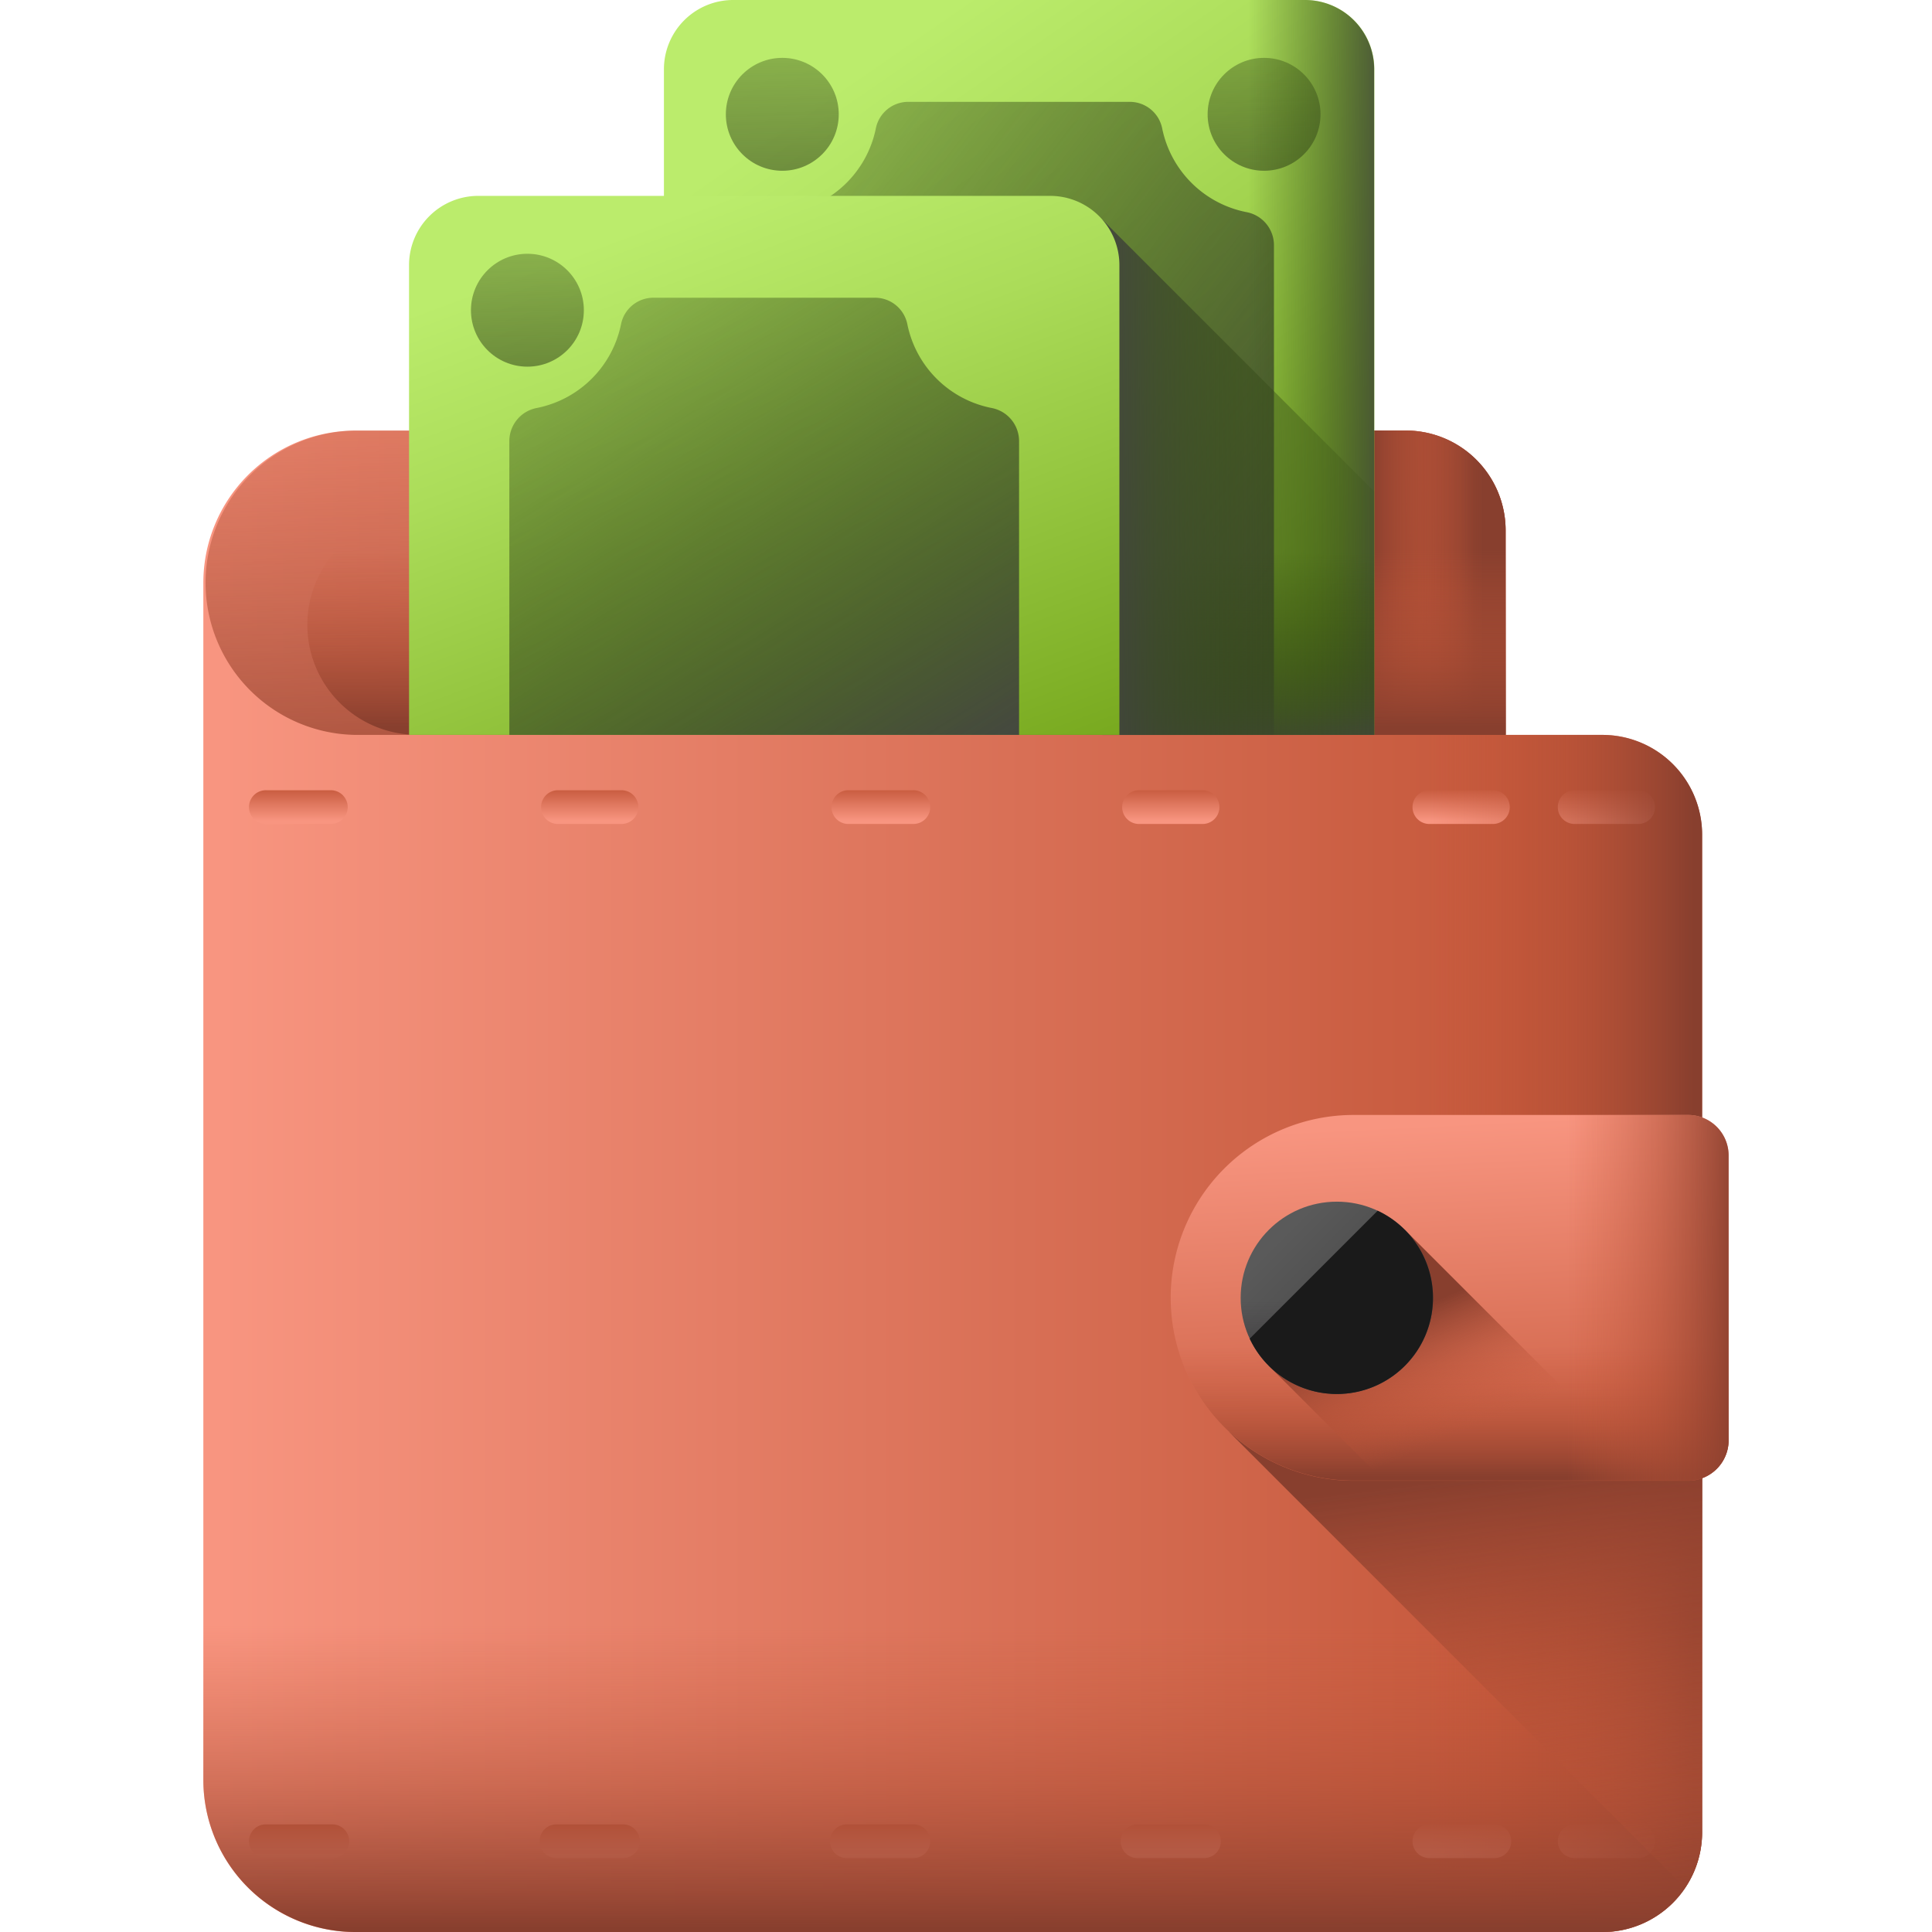 <svg id="precio" xmlns="http://www.w3.org/2000/svg" xmlns:xlink="http://www.w3.org/1999/xlink" width="60" height="60" viewBox="0 0 60 60">
  <defs>
    <linearGradient id="linear-gradient" x1="0.008" y1="0.5" x2="0.889" y2="0.5" gradientUnits="objectBoundingBox">
      <stop offset="0" stop-color="#f89580"/>
      <stop offset="1" stop-color="#c4573a"/>
    </linearGradient>
    <linearGradient id="linear-gradient-2" x1="0.5" y1="0.9" x2="0.5" y2="-0.1" xlink:href="#linear-gradient"/>
    <linearGradient id="linear-gradient-10" x1="0.5" y1="0.9" x2="0.5" y2="-0.1" xlink:href="#linear-gradient"/>
    <linearGradient id="linear-gradient-12" x1="0.5" y1="0.9" x2="0.5" y2="-0.1" xlink:href="#linear-gradient"/>
    <linearGradient id="linear-gradient-20" x1="0.5" y1="0.9" x2="0.5" y2="-0.1" xlink:href="#linear-gradient"/>
    <linearGradient id="linear-gradient-22" x1="0.711" y1="0.5" x2="0.988" y2="0.5" gradientUnits="objectBoundingBox">
      <stop offset="0" stop-color="#c4573a" stop-opacity="0"/>
      <stop offset="0.235" stop-color="#be5539" stop-opacity="0.235"/>
      <stop offset="0.539" stop-color="#ae4e35" stop-opacity="0.537"/>
      <stop offset="0.879" stop-color="#934330" stop-opacity="0.878"/>
      <stop offset="1" stop-color="#883f2e"/>
    </linearGradient>
    <linearGradient id="linear-gradient-23" x1="0.374" y1="-0.803" x2="0.61" y2="1.507" xlink:href="#linear-gradient-22"/>
    <linearGradient id="linear-gradient-24" x1="0.372" y1="0.5" x2="0.914" y2="0.5" xlink:href="#linear-gradient-22"/>
    <linearGradient id="linear-gradient-25" x1="0.94" y1="0.5" x2="0.637" y2="0.5" xlink:href="#linear-gradient-22"/>
    <linearGradient id="linear-gradient-26" x1="0.5" y1="0.412" x2="0.5" y2="0.992" xlink:href="#linear-gradient-22"/>
    <linearGradient id="linear-gradient-27" x1="0.5" y1="0.16" x2="0.5" y2="0.963" xlink:href="#linear-gradient-22"/>
    <linearGradient id="linear-gradient-28" x1="0.634" y1="1.054" x2="0.512" y2="0.098" xlink:href="#linear-gradient-22"/>
    <linearGradient id="linear-gradient-29" x1="0.478" y1="0.025" x2="0.557" y2="1.082" xlink:href="#linear-gradient"/>
    <linearGradient id="linear-gradient-30" x1="0.5" y1="0.442" x2="0.5" y2="0.983" xlink:href="#linear-gradient-22"/>
    <linearGradient id="linear-gradient-31" x1="0.474" y1="0.5" x2="1.039" y2="0.5" xlink:href="#linear-gradient-22"/>
    <linearGradient id="linear-gradient-32" x1="0.519" y1="0.798" x2="0.256" y2="0.396" xlink:href="#linear-gradient-22"/>
    <linearGradient id="linear-gradient-33" x1="0.194" y1="0.194" x2="0.746" y2="0.746" gradientUnits="objectBoundingBox">
      <stop offset="0" stop-color="#5a5a5a"/>
      <stop offset="1" stop-color="#444"/>
    </linearGradient>
    <linearGradient id="linear-gradient-34" x1="0.5" y1="0.263" x2="0.5" y2="1.141" gradientUnits="objectBoundingBox">
      <stop offset="0" stop-color="#433f43" stop-opacity="0"/>
      <stop offset="1" stop-color="#1a1a1a"/>
    </linearGradient>
    <linearGradient id="linear-gradient-35" x1="-19.443" y1="-16.269" x2="-19.443" y2="-15.619" xlink:href="#linear-gradient-34"/>
    <linearGradient id="linear-gradient-36" x1="0.228" y1="0.128" x2="0.835" y2="1.033" gradientUnits="objectBoundingBox">
      <stop offset="0" stop-color="#bbec6c"/>
      <stop offset="0.289" stop-color="#abdc59"/>
      <stop offset="0.866" stop-color="#82b32a"/>
      <stop offset="1" stop-color="#78a91f"/>
    </linearGradient>
    <linearGradient id="linear-gradient-37" x1="0.435" y1="-1.857" x2="0.573" y2="3.143" gradientUnits="objectBoundingBox">
      <stop offset="0" stop-color="#334c0f" stop-opacity="0"/>
      <stop offset="0.32" stop-color="#344c12" stop-opacity="0.322"/>
      <stop offset="0.565" stop-color="#374a1c" stop-opacity="0.565"/>
      <stop offset="0.786" stop-color="#3c482c" stop-opacity="0.784"/>
      <stop offset="0.991" stop-color="#444443" stop-opacity="0.992"/>
      <stop offset="1" stop-color="#444"/>
    </linearGradient>
    <linearGradient id="linear-gradient-38" x1="0.431" y1="-1.975" x2="0.57" y2="3.025" xlink:href="#linear-gradient-37"/>
    <linearGradient id="linear-gradient-39" x1="-0.481" y1="-0.324" x2="0.978" y2="1.056" xlink:href="#linear-gradient-37"/>
    <linearGradient id="linear-gradient-40" x1="0.657" y1="0.5" x2="1.062" y2="0.5" xlink:href="#linear-gradient-37"/>
    <linearGradient id="linear-gradient-41" x1="0.5" y1="0.634" x2="0.5" y2="1.034" xlink:href="#linear-gradient-37"/>
    <linearGradient id="linear-gradient-42" x1="1.165" y1="0.5" x2="-0.055" y2="0.5" xlink:href="#linear-gradient-37"/>
    <linearGradient id="linear-gradient-43" x1="0.273" y1="0.084" x2="0.778" y2="1.11" xlink:href="#linear-gradient-36"/>
    <linearGradient id="linear-gradient-46" x1="-0.282" y1="-0.421" x2="0.878" y2="1.168" xlink:href="#linear-gradient-37"/>
  </defs>
  <rect id="Rectángulo_2500" data-name="Rectángulo 2500" width="60" height="60" fill="none"/>
  <g id="billetera-3d" transform="translate(-47.576)">
    <g id="Grupo_30155" data-name="Grupo 30155" transform="translate(53.891 13.37)">
      <path id="Trazado_10561" data-name="Trazado 10561" d="M97.335,123.542h-3v-6.35a3.1,3.1,0,0,0-3.1-3.1H58.618a4.727,4.727,0,0,0-4.727,4.727h0v37.177a4.727,4.727,0,0,0,4.727,4.727H97.335a3.1,3.1,0,0,0,3.1-3.1V126.645A3.1,3.1,0,0,0,97.335,123.542Z" transform="translate(-53.891 -114.089)" fill="url(#linear-gradient)"/>
      <g id="Grupo_30154" data-name="Grupo 30154" transform="translate(1.44 11.172)">
        <g id="Grupo_30152" data-name="Grupo 30152">
          <path id="Trazado_10562" data-name="Trazado 10562" d="M68.724,210.474H66.706a.524.524,0,1,1,0-1.047h2.018a.524.524,0,0,1,0,1.047Z" transform="translate(-66.182 -209.427)" fill="url(#linear-gradient-2)"/>
          <path id="Trazado_10563" data-name="Trazado 10563" d="M107.22,210.474H105.2a.524.524,0,1,1,0-1.047h2.018a.524.524,0,1,1,0,1.047Z" transform="translate(-100.167 -209.427)" fill="url(#linear-gradient-2)"/>
          <path id="Trazado_10564" data-name="Trazado 10564" d="M145.714,210.474H143.7a.524.524,0,0,1,0-1.047h2.018a.524.524,0,0,1,0,1.047Z" transform="translate(-134.15 -209.427)" fill="url(#linear-gradient-2)"/>
          <path id="Trazado_10565" data-name="Trazado 10565" d="M184.21,210.474h-2.018a.524.524,0,0,1,0-1.047h2.018a.524.524,0,0,1,0,1.047Z" transform="translate(-168.134 -209.427)" fill="url(#linear-gradient-2)"/>
          <path id="Trazado_10566" data-name="Trazado 10566" d="M222.705,210.474h-2.018a.524.524,0,0,1,0-1.047h2.018a.524.524,0,1,1,0,1.047Z" transform="translate(-202.118 -209.427)" fill="url(#linear-gradient-2)"/>
          <path id="Trazado_10567" data-name="Trazado 10567" d="M261.2,210.474h-2.018a.524.524,0,0,1,0-1.047H261.2a.524.524,0,0,1,0,1.047Z" transform="translate(-236.102 -209.427)" fill="url(#linear-gradient-2)"/>
          <path id="Trazado_10568" data-name="Trazado 10568" d="M299.7,210.474h-2.018a.524.524,0,0,1,0-1.047H299.7a.524.524,0,0,1,0,1.047Z" transform="translate(-270.086 -209.427)" fill="url(#linear-gradient-2)"/>
          <path id="Trazado_10569" data-name="Trazado 10569" d="M338.191,210.474h-2.018a.524.524,0,0,1,0-1.047h2.018a.524.524,0,0,1,0,1.047Z" transform="translate(-304.071 -209.427)" fill="url(#linear-gradient-2)"/>
          <path id="Trazado_10570" data-name="Trazado 10570" d="M376.687,210.474h-2.018a.524.524,0,0,1,0-1.047h2.018a.524.524,0,0,1,0,1.047Z" transform="translate(-338.056 -209.427)" fill="url(#linear-gradient-10)"/>
          <path id="Trazado_10571" data-name="Trazado 10571" d="M415.182,210.474h-2.018a.524.524,0,0,1,0-1.047h2.018a.524.524,0,0,1,0,1.047Z" transform="translate(-372.039 -209.427)" fill="url(#linear-gradient-2)"/>
        </g>
        <g id="Grupo_30153" data-name="Grupo 30153" transform="translate(0 32.116)">
          <path id="Trazado_10572" data-name="Trazado 10572" d="M68.724,484.528H66.706a.524.524,0,1,1,0-1.047h2.018a.524.524,0,1,1,0,1.047Z" transform="translate(-66.182 -483.481)" fill="url(#linear-gradient-12)"/>
          <path id="Trazado_10573" data-name="Trazado 10573" d="M107.22,484.528H105.2a.524.524,0,1,1,0-1.047h2.018a.524.524,0,1,1,0,1.047Z" transform="translate(-100.167 -483.481)" fill="url(#linear-gradient-12)"/>
          <path id="Trazado_10574" data-name="Trazado 10574" d="M145.714,484.528H143.7a.524.524,0,1,1,0-1.047h2.018a.524.524,0,1,1,0,1.047Z" transform="translate(-134.15 -483.481)" fill="url(#linear-gradient-12)"/>
          <path id="Trazado_10575" data-name="Trazado 10575" d="M184.21,484.528h-2.018a.524.524,0,1,1,0-1.047h2.018a.524.524,0,1,1,0,1.047Z" transform="translate(-168.134 -483.481)" fill="url(#linear-gradient-12)"/>
          <path id="Trazado_10576" data-name="Trazado 10576" d="M222.705,484.528h-2.018a.524.524,0,1,1,0-1.047h2.018a.524.524,0,1,1,0,1.047Z" transform="translate(-202.118 -483.481)" fill="url(#linear-gradient-12)"/>
          <path id="Trazado_10577" data-name="Trazado 10577" d="M261.2,484.528h-2.018a.524.524,0,1,1,0-1.047H261.2a.524.524,0,0,1,0,1.047Z" transform="translate(-236.102 -483.481)" fill="url(#linear-gradient-12)"/>
          <path id="Trazado_10578" data-name="Trazado 10578" d="M299.7,484.528h-2.018a.524.524,0,1,1,0-1.047H299.7a.524.524,0,1,1,0,1.047Z" transform="translate(-270.086 -483.481)" fill="url(#linear-gradient-12)"/>
          <path id="Trazado_10579" data-name="Trazado 10579" d="M338.191,484.528h-2.018a.524.524,0,0,1,0-1.047h2.018a.524.524,0,1,1,0,1.047Z" transform="translate(-304.071 -483.481)" fill="url(#linear-gradient-12)"/>
          <path id="Trazado_10580" data-name="Trazado 10580" d="M376.687,484.528h-2.018a.524.524,0,0,1,0-1.047h2.018a.524.524,0,1,1,0,1.047Z" transform="translate(-338.056 -483.481)" fill="url(#linear-gradient-20)"/>
          <path id="Trazado_10581" data-name="Trazado 10581" d="M415.182,484.528h-2.018a.524.524,0,0,1,0-1.047h2.018a.524.524,0,0,1,0,1.047Z" transform="translate(-372.039 -483.481)" fill="url(#linear-gradient-12)"/>
        </g>
      </g>
      <path id="Trazado_10582" data-name="Trazado 10582" d="M225.752,123.542h-3v-6.35a3.1,3.1,0,0,0-3.1-3.1H199.355v46.63h26.4a3.1,3.1,0,0,0,3.1-3.1V126.645A3.1,3.1,0,0,0,225.752,123.542Z" transform="translate(-182.308 -114.089)" fill="url(#linear-gradient-22)"/>
      <path id="Trazado_10583" data-name="Trazado 10583" d="M94.335,123.542H58.618a4.727,4.727,0,0,1,0-9.453H91.232a3.1,3.1,0,0,1,3.1,3.1v6.35Z" transform="translate(-53.891 -114.089)" fill="url(#linear-gradient-23)"/>
      <path id="Trazado_10584" data-name="Trazado 10584" d="M311.712,117.193v6.349H300.124V114.09h8.486A3.1,3.1,0,0,1,311.712,117.193Z" transform="translate(-271.269 -114.09)" fill="url(#linear-gradient-24)"/>
      <path id="Trazado_10585" data-name="Trazado 10585" d="M311.712,117.193v6.349H300.124V114.09h8.486A3.1,3.1,0,0,1,311.712,117.193Z" transform="translate(-271.269 -114.09)" fill="url(#linear-gradient-25)"/>
      <path id="Trazado_10586" data-name="Trazado 10586" d="M53.891,373.87v11.46a4.727,4.727,0,0,0,4.727,4.727H97.335a3.1,3.1,0,0,0,3.1-3.1V373.87Z" transform="translate(-53.891 -343.427)" fill="url(#linear-gradient-26)"/>
      <path id="Trazado_10587" data-name="Trazado 10587" d="M81.456,139.853a3.416,3.416,0,0,0,3.416,3.416l33.8,0v-6.35a3.1,3.1,0,0,0-.041-.484H84.872A3.416,3.416,0,0,0,81.456,139.853Z" transform="translate(-78.226 -133.818)" fill="url(#linear-gradient-27)"/>
    </g>
    <path id="Trazado_10588" data-name="Trazado 10588" d="M325.781,379.5l14.157,14.157a3.088,3.088,0,0,0,.528-1.732V379.5Z" transform="translate(-240.028 -335.025)" fill="url(#linear-gradient-28)"/>
    <g id="Grupo_30156" data-name="Grupo 30156" transform="translate(83.933 34.626)">
      <path id="Trazado_10589" data-name="Trazado 10589" d="M326.319,306.836H315.93a5.68,5.68,0,0,1,0-11.36h10.389a1.258,1.258,0,0,1,1.258,1.258v8.843A1.258,1.258,0,0,1,326.319,306.836Z" transform="translate(-310.25 -295.476)" fill="url(#linear-gradient-29)"/>
      <path id="Trazado_10590" data-name="Trazado 10590" d="M310.542,328.6a5.68,5.68,0,0,0,5.388,7.477h10.389a1.258,1.258,0,0,0,1.258-1.258V328.6H310.542Z" transform="translate(-310.25 -324.722)" fill="url(#linear-gradient-30)"/>
      <path id="Trazado_10591" data-name="Trazado 10591" d="M384.814,295.475h-8.3v11.36h8.3a1.258,1.258,0,0,0,1.258-1.258v-8.843A1.258,1.258,0,0,0,384.814,295.475Z" transform="translate(-368.745 -295.475)" fill="url(#linear-gradient-31)"/>
    </g>
    <g id="Grupo_30157" data-name="Grupo 30157" transform="translate(86.106 37.319)">
      <path id="Trazado_10592" data-name="Trazado 10592" d="M339.827,333.712h8.449l-7.792-7.792-4.224,4.224Z" transform="translate(-335.384 -325.045)" fill="url(#linear-gradient-32)"/>
      <circle id="Elipse_410" data-name="Elipse 410" cx="2.987" cy="2.987" r="2.987" fill="url(#linear-gradient-33)"/>
      <path id="Trazado_10593" data-name="Trazado 10593" d="M328.793,336.279a2.987,2.987,0,1,0,5.8-1.017h-5.618A2.983,2.983,0,0,0,328.793,336.279Z" transform="translate(-328.793 -333.292)" fill="url(#linear-gradient-34)"/>
      <path id="Trazado_10594" data-name="Trazado 10594" d="M331.787,325.673a2.987,2.987,0,1,0,3.379-4.818l-3.973,3.973A2.983,2.983,0,0,0,331.787,325.673Z" transform="translate(-330.912 -320.574)" fill="url(#linear-gradient-35)"/>
    </g>
    <g id="Grupo_30159" data-name="Grupo 30159" transform="translate(68.195)">
      <path id="Trazado_10595" data-name="Trazado 10595" d="M198.008,22.823h-22.06V2.151A2.151,2.151,0,0,1,178.1,0h17.759a2.151,2.151,0,0,1,2.151,2.151Z" transform="translate(-175.948 0)" fill="url(#linear-gradient-36)"/>
      <g id="Grupo_30158" data-name="Grupo 30158" transform="translate(1.923 1.797)">
        <circle id="Elipse_411" data-name="Elipse 411" cx="1.753" cy="1.753" r="1.753" fill="url(#linear-gradient-37)"/>
        <circle id="Elipse_412" data-name="Elipse 412" cx="1.753" cy="1.753" r="1.753" transform="translate(14.962)" fill="url(#linear-gradient-38)"/>
      </g>
      <path id="Trazado_10596" data-name="Trazado 10596" d="M218.362,31.436V46.652h-15.83V31.436a1.047,1.047,0,0,1,.86-1.02A3.327,3.327,0,0,0,206,27.809a1.025,1.025,0,0,1,1.01-.816h6.869a1.026,1.026,0,0,1,1.01.816,3.325,3.325,0,0,0,2.611,2.607A1.047,1.047,0,0,1,218.362,31.436Z" transform="translate(-199.417 -23.83)" fill="url(#linear-gradient-39)"/>
      <path id="Trazado_10597" data-name="Trazado 10597" d="M276.153,0H266.9V22.823h11.4V2.151A2.151,2.151,0,0,0,276.153,0Z" transform="translate(-256.244)" fill="url(#linear-gradient-40)"/>
      <path id="Trazado_10598" data-name="Trazado 10598" d="M175.948,62.182h22.06V77.718h-22.06Z" transform="translate(-175.948 -54.895)" fill="url(#linear-gradient-41)"/>
    </g>
    <path id="Trazado_10599" data-name="Trazado 10599" d="M292.114,74.2h8.447V66.64l-8.447-8.447Z" transform="translate(-210.306 -51.374)" fill="url(#linear-gradient-42)"/>
    <g id="Grupo_30161" data-name="Grupo 30161" transform="translate(60.279 6.083)">
      <path id="Trazado_10600" data-name="Trazado 10600" d="M130.46,68.645H108.4V54.056a2.151,2.151,0,0,1,2.151-2.151h17.759a2.151,2.151,0,0,1,2.151,2.151v14.59Z" transform="translate(-108.4 -51.905)" fill="url(#linear-gradient-43)"/>
      <g id="Grupo_30160" data-name="Grupo 30160" transform="translate(1.923 1.798)">
        <circle id="Elipse_413" data-name="Elipse 413" cx="1.753" cy="1.753" r="1.753" fill="url(#linear-gradient-37)"/>
        <circle id="Elipse_414" data-name="Elipse 414" cx="1.753" cy="1.753" r="1.753" transform="translate(14.962)" fill="url(#linear-gradient-38)"/>
      </g>
      <path id="Trazado_10601" data-name="Trazado 10601" d="M150.814,83.342v9.133h-15.83V83.342a1.047,1.047,0,0,1,.86-1.02,3.328,3.328,0,0,0,2.61-2.607,1.025,1.025,0,0,1,1.01-.816h6.869a1.025,1.025,0,0,1,1.01.816,3.325,3.325,0,0,0,2.611,2.607A1.047,1.047,0,0,1,150.814,83.342Z" transform="translate(-131.869 -75.736)" fill="url(#linear-gradient-46)"/>
      <path id="Trazado_10602" data-name="Trazado 10602" d="M208.605,51.906h-9.25v16.74h11.4V54.057A2.151,2.151,0,0,0,208.605,51.906Z" transform="translate(-188.696 -51.906)" fill="url(#linear-gradient-40)"/>
      <path id="Trazado_10603" data-name="Trazado 10603" d="M108.4,114.088h22.06v9.453H108.4Z" transform="translate(-108.4 -106.801)" fill="url(#linear-gradient-41)"/>
    </g>
  </g>
</svg>
